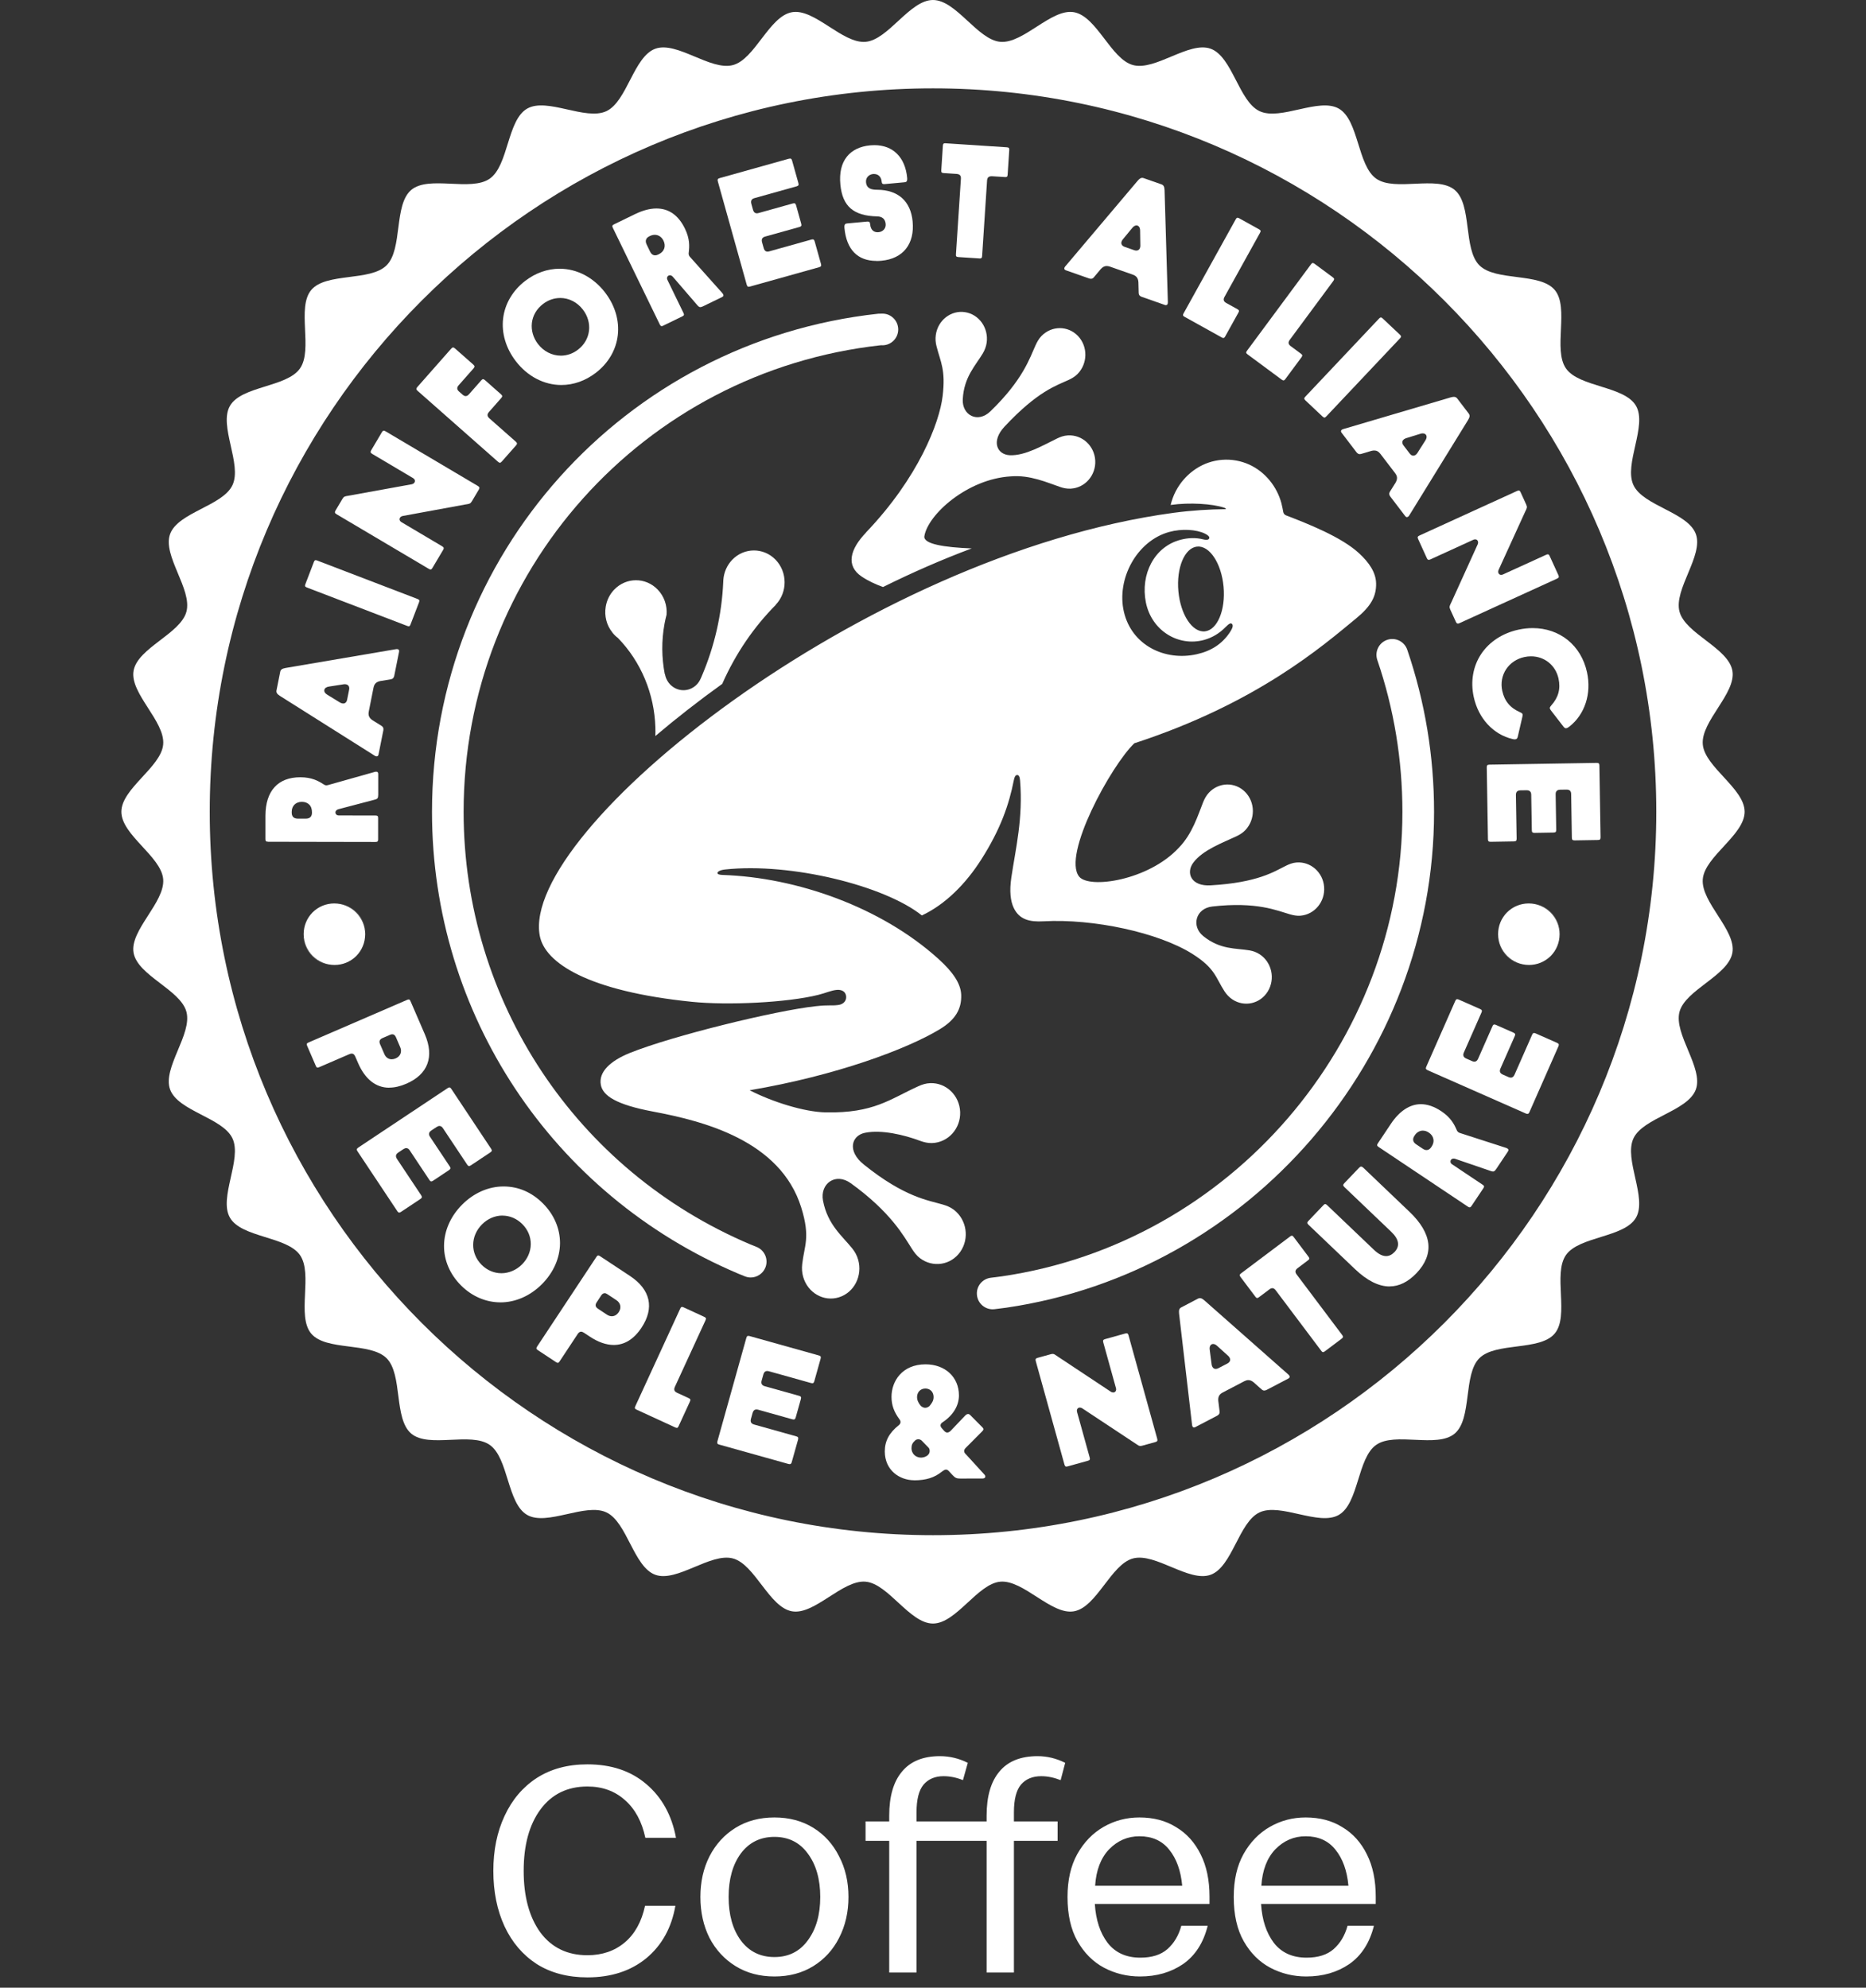 <svg xmlns="http://www.w3.org/2000/svg" width="123" height="131" viewBox="0 0 123 131" fill="none"><rect x="0" y="0" width="123" height="131" fill="#333333" stroke="none"/><g clip-path="url(#clip0_2061_61)"><path d="M57.08 35.095C60.544 31.473 61.923 27.861 62.134 26.114C62.344 24.367 62.003 23.884 61.732 22.82C61.67 22.584 61.648 22.332 61.685 22.075C61.822 21.104 62.684 20.431 63.61 20.573C64.536 20.715 65.174 21.615 65.037 22.586C65 22.844 64.908 23.078 64.785 23.287C64.31 24.088 63.539 24.836 63.462 26.316C63.408 27.364 64.45 27.915 65.279 27.113C67.443 25.025 67.883 23.577 68.257 22.762C68.358 22.541 68.477 22.322 68.655 22.139C69.329 21.452 70.404 21.454 71.061 22.148C71.717 22.842 71.702 23.959 71.029 24.647C70.849 24.829 70.636 24.95 70.421 25.048C69.63 25.414 68.403 25.777 66.221 28.11C65.312 29.073 65.718 29.96 66.556 30.001C67.576 30.052 68.782 29.331 69.691 28.892C69.903 28.789 70.133 28.71 70.387 28.695C71.33 28.637 72.138 29.376 72.194 30.347C72.247 31.318 71.528 32.15 70.584 32.205C70.333 32.22 70.094 32.169 69.871 32.091C69.044 31.81 67.89 31.288 66.635 31.395C63.758 31.561 61.158 33.92 60.931 35.338C60.849 35.856 62.235 36.073 64.05 36.144C62.072 36.883 60.116 37.742 58.206 38.688C57.718 38.509 57.25 38.299 56.807 38.004C55.727 37.285 56.038 36.187 57.085 35.099M40.371 41.689C39.978 41.208 39.829 40.585 39.926 39.994C39.982 39.648 40.119 39.313 40.343 39.027C40.386 38.969 40.433 38.913 40.485 38.862C41.271 38.039 42.554 38.032 43.347 38.851C43.787 39.304 43.985 39.914 43.937 40.51C43.884 40.709 43.841 40.914 43.802 41.115C43.598 42.226 43.611 43.35 43.819 44.424H43.83C43.899 44.828 44.154 45.194 44.545 45.376C45.171 45.666 45.906 45.376 46.185 44.725C46.204 44.687 46.221 44.646 46.239 44.605C47.111 42.579 47.577 40.473 47.672 38.383C47.674 38.329 47.676 38.273 47.68 38.219C47.715 37.738 47.908 37.267 48.26 36.898C49.047 36.075 50.33 36.071 51.122 36.887C51.913 37.706 51.919 39.036 51.131 39.859L51.137 39.865C49.698 41.315 48.492 43.064 47.607 45.071C46.028 46.206 44.552 47.361 43.198 48.509C43.205 48.32 43.207 48.133 43.2 47.944C43.136 45.735 42.255 43.612 40.732 42.046C40.648 41.984 40.569 41.915 40.493 41.835C40.45 41.788 40.407 41.743 40.369 41.694M56.081 77.981C58.715 79.885 59.562 81.447 60.101 82.289C60.247 82.517 60.411 82.745 60.636 82.916C61.487 83.567 62.678 83.385 63.296 82.504C63.915 81.623 63.726 80.383 62.875 79.73C62.65 79.556 62.394 79.459 62.14 79.384C61.212 79.109 59.633 78.916 56.943 76.752C55.824 75.858 56.124 74.838 57.018 74.657C58.105 74.436 59.599 74.793 60.649 75.186C60.896 75.278 61.161 75.343 61.442 75.334C62.497 75.297 63.324 74.386 63.29 73.295C63.255 72.204 62.374 71.348 61.32 71.385C61.038 71.394 60.778 71.477 60.538 71.587C58.651 72.442 57.607 73.37 54.438 73.312C52.992 73.286 50.869 72.603 49.414 71.853C55.119 70.889 59.798 69.135 61.949 67.831C62.978 67.206 63.389 66.501 63.359 65.571C63.333 64.821 62.813 64.056 61.842 63.182C58.077 59.789 52.532 57.825 47.627 57.664C47.395 57.655 47.296 57.608 47.291 57.541C47.287 57.453 47.448 57.34 47.803 57.303C52.143 56.839 58.32 58.373 60.767 60.333C62.321 59.604 63.664 58.242 64.68 56.648C65.958 54.643 66.513 53.019 66.826 51.427C66.876 51.177 66.938 51.087 67.041 51.079C67.157 51.066 67.22 51.201 67.239 51.44C67.443 53.919 66.953 55.896 66.665 57.821C66.53 58.73 66.605 59.387 66.826 59.845C67.196 60.608 67.871 60.771 68.784 60.719C72.065 60.535 76.36 61.458 78.594 62.864C80.113 63.822 80.124 64.426 80.719 65.339C80.85 65.541 81.02 65.723 81.231 65.865C82.023 66.394 83.07 66.157 83.57 65.337C84.071 64.516 83.835 63.424 83.042 62.898C82.831 62.758 82.601 62.677 82.369 62.636C81.478 62.483 80.436 62.602 79.312 61.691C78.519 61.048 78.798 59.868 79.918 59.742C82.84 59.411 84.176 60.015 85.01 60.253C85.236 60.318 85.472 60.371 85.721 60.35C86.658 60.27 87.356 59.424 87.281 58.453C87.206 57.483 86.385 56.764 85.45 56.843C85.201 56.865 84.976 56.953 84.765 57.058C83.985 57.441 82.924 58.165 79.812 58.349C78.523 58.433 78.145 57.535 78.661 56.85C79.288 56.014 80.597 55.541 81.504 55.114C81.716 55.013 81.925 54.886 82.099 54.699C82.754 53.996 82.745 52.877 82.079 52.198C81.411 51.519 80.341 51.541 79.686 52.243C79.512 52.43 79.394 52.651 79.303 52.877C78.97 53.711 78.596 54.959 77.701 55.874C75.707 58.025 71.794 58.601 71.132 57.772C70.004 56.355 73.24 50.453 74.77 48.986C82.872 46.345 87.199 42.559 89.382 40.765C90.375 39.951 90.719 39.309 90.708 38.46C90.697 37.725 90.244 37.07 89.58 36.459C89.269 36.172 88.918 35.929 88.562 35.708C88.151 35.454 87.724 35.233 87.292 35.024C86.832 34.805 86.364 34.601 85.895 34.408C85.657 34.309 85.416 34.212 85.173 34.12C85.053 34.072 84.933 34.027 84.81 33.982C84.722 33.95 84.649 33.903 84.608 33.81C84.597 33.787 84.591 33.763 84.587 33.739C84.563 33.593 84.522 33.398 84.471 33.189C84.471 33.185 84.469 33.179 84.469 33.174C84.168 32.051 83.383 31.097 82.361 30.626C81.222 30.104 79.886 30.201 78.835 30.895C78.352 31.213 77.937 31.64 77.63 32.145C77.456 32.429 77.32 32.738 77.224 33.06C77.202 33.133 77.183 33.207 77.165 33.28C78.427 33.101 79.916 33.204 80.678 33.454C80.756 33.479 80.801 33.518 80.814 33.557C79.729 33.565 78.553 33.638 77.357 33.797C56.859 36.576 34.307 54.753 35.577 61.66C35.906 63.455 38.746 65.326 45.603 66.024C47.958 66.265 51.861 66.084 53.939 65.567C54.423 65.446 54.769 65.283 55.127 65.242C55.441 65.206 55.71 65.32 55.768 65.609C55.83 65.912 55.63 66.188 55.254 66.235C54.751 66.299 54.7 66.213 53.759 66.316C51.135 66.6 44.311 68.265 41.501 69.402C40.255 69.907 39.44 70.639 39.606 71.503C39.741 72.21 40.599 72.799 43.044 73.258C46.357 73.882 51.436 75.158 52.815 79.582C53.43 81.563 53.015 82.085 52.878 83.314C52.848 83.587 52.861 83.87 52.942 84.152C53.243 85.207 54.298 85.811 55.299 85.499C56.303 85.188 56.868 84.079 56.567 83.022C56.487 82.74 56.35 82.495 56.182 82.285C55.533 81.47 54.554 80.723 54.251 79.135C54.036 78.013 55.072 77.251 56.079 77.981H56.081ZM81.046 41.706C80.547 42.439 79.847 42.901 78.891 43.116C76.802 43.589 74.602 42.54 74.084 40.325C73.579 38.17 74.924 35.652 77.064 35.061C77.898 34.831 78.861 34.891 79.432 35.172C79.638 35.273 79.733 35.377 79.712 35.463C79.686 35.564 79.578 35.613 79.297 35.544C78.833 35.428 78.332 35.441 77.832 35.57C76.072 36.023 75.163 37.865 75.532 39.702C75.906 41.562 77.668 42.635 79.359 42.177C79.909 42.029 80.393 41.73 80.775 41.337C81.041 41.062 81.151 41.042 81.22 41.135C81.287 41.223 81.274 41.369 81.046 41.706ZM80.653 38.664C80.794 40.207 80.242 41.524 79.419 41.61C78.596 41.694 77.817 40.512 77.675 38.969C77.533 37.426 78.085 36.107 78.906 36.023C79.729 35.94 80.511 37.123 80.653 38.664Z" fill="white"></path><path d="M102.824 61.572C102.822 60.524 102.029 59.658 101.015 59.538C102.031 59.651 102.826 60.515 102.826 61.562C102.826 61.566 102.826 61.57 102.826 61.572H102.824Z" fill="white"></path><path d="M24.091 61.572C24.089 60.524 23.296 59.658 22.282 59.538C23.298 59.651 24.093 60.515 24.093 61.562C24.093 61.566 24.093 61.57 24.093 61.572H24.091Z" fill="white"></path><path d="M100.54 63.603C99.524 63.489 98.729 62.625 98.729 61.579C98.729 61.574 98.729 61.57 98.729 61.568C98.731 62.617 99.524 63.482 100.538 63.603H100.54Z" fill="white"></path><path d="M100.787 63.596C99.663 63.596 98.75 62.683 98.75 61.559C98.75 61.018 98.961 60.509 99.343 60.124C99.728 59.748 100.231 59.542 100.766 59.542C101.889 59.542 102.802 60.455 102.802 61.579C102.802 62.12 102.592 62.629 102.209 63.014C101.825 63.39 101.32 63.596 100.787 63.596Z" fill="white"></path><path d="M21.809 63.603C20.791 63.491 19.998 62.625 19.998 61.579C19.998 61.555 19.998 61.534 19.998 61.51C19.998 61.527 19.998 61.542 19.998 61.559C19.998 62.61 20.791 63.48 21.809 63.603Z" fill="white"></path><path d="M22.054 63.596C20.93 63.596 20.017 62.683 20.017 61.559C20.017 61.018 20.228 60.509 20.61 60.124C20.995 59.748 21.497 59.542 22.032 59.542C23.156 59.542 24.069 60.455 24.069 61.579C24.069 62.12 23.859 62.629 23.476 63.014C23.092 63.39 22.587 63.596 22.054 63.596Z" fill="white"></path><path d="M25.657 71.686C24.774 71.686 24.063 71.123 23.603 70.059L23.418 69.634C23.382 69.55 23.317 69.438 23.18 69.438C23.135 69.438 23.083 69.451 23.023 69.477L21.042 70.332C20.997 70.352 20.962 70.36 20.934 70.36C20.898 70.36 20.857 70.345 20.814 70.24L20.249 68.933C20.221 68.869 20.213 68.824 20.226 68.792C20.238 68.759 20.275 68.731 20.339 68.704L26.834 65.897C26.88 65.878 26.914 65.87 26.942 65.87C26.979 65.87 27.017 65.885 27.062 65.988L28.001 68.158C28.644 69.647 28.21 70.807 26.781 71.424C26.383 71.596 26.005 71.681 25.657 71.681V71.686ZM25.861 68.164C25.816 68.164 25.765 68.177 25.704 68.203L25.219 68.413C25.025 68.497 24.972 68.624 25.051 68.813L25.335 69.468C25.429 69.688 25.605 69.812 25.82 69.812C25.904 69.812 25.992 69.793 26.08 69.754C26.235 69.688 26.345 69.58 26.398 69.447C26.45 69.316 26.446 69.161 26.381 69.015L26.1 68.362C26.063 68.278 25.999 68.166 25.861 68.166V68.164Z" fill="white"></path><path d="M26.312 79.915C26.287 79.915 26.246 79.904 26.188 79.82L23.564 75.875C23.528 75.822 23.513 75.779 23.519 75.744C23.526 75.708 23.56 75.671 23.62 75.628L29.497 71.72C29.548 71.686 29.589 71.668 29.623 71.668C29.649 71.668 29.69 71.679 29.748 71.763L32.371 75.708C32.41 75.764 32.423 75.809 32.414 75.843C32.406 75.88 32.374 75.916 32.313 75.955L31.046 76.797C30.994 76.832 30.953 76.849 30.919 76.849C30.893 76.849 30.852 76.838 30.794 76.754L29.198 74.356C29.131 74.255 29.056 74.206 28.97 74.206C28.91 74.206 28.848 74.23 28.773 74.279L28.44 74.5C28.352 74.558 28.302 74.618 28.285 74.687C28.268 74.758 28.287 74.835 28.347 74.924L29.645 76.872C29.681 76.926 29.697 76.969 29.69 77.006C29.684 77.042 29.649 77.079 29.589 77.122L28.556 77.809C28.504 77.844 28.463 77.861 28.429 77.861C28.403 77.861 28.36 77.85 28.304 77.766L27.009 75.817C26.942 75.716 26.867 75.667 26.779 75.667C26.718 75.667 26.656 75.691 26.581 75.74L26.259 75.955C26.166 76.015 26.117 76.077 26.104 76.15C26.091 76.219 26.11 76.294 26.166 76.378L27.763 78.776C27.836 78.886 27.823 78.944 27.705 79.023L26.439 79.865C26.388 79.9 26.345 79.917 26.312 79.917V79.915Z" fill="white"></path><path d="M32.984 85.832C32.034 85.832 31.114 85.439 30.395 84.723C29.658 83.991 29.258 83.054 29.269 82.085C29.28 81.112 29.701 80.158 30.457 79.397C31.228 78.621 32.2 78.194 33.192 78.194C34.185 78.194 35.064 78.589 35.783 79.307C36.52 80.04 36.92 80.976 36.914 81.943C36.905 82.914 36.484 83.866 35.728 84.627C34.954 85.407 33.979 85.834 32.982 85.834L32.984 85.832ZM33.121 80.112C32.625 80.112 32.146 80.319 31.772 80.693C31.005 81.464 30.996 82.611 31.75 83.361C32.109 83.718 32.571 83.913 33.053 83.913C33.534 83.913 34.037 83.707 34.41 83.331C34.774 82.966 34.978 82.498 34.986 82.012C34.995 81.516 34.797 81.039 34.425 80.671C34.065 80.312 33.603 80.115 33.121 80.115V80.112Z" fill="white"></path><path d="M36.765 89.816C36.735 89.816 36.697 89.8 36.645 89.768L35.457 88.984C35.399 88.945 35.367 88.911 35.36 88.877C35.354 88.844 35.369 88.801 35.407 88.741L39.312 82.837C39.37 82.751 39.408 82.74 39.434 82.74C39.464 82.74 39.503 82.755 39.554 82.79L41.525 84.092C42.876 84.986 43.149 86.195 42.289 87.497C41.787 88.256 41.17 88.64 40.457 88.64C39.962 88.64 39.432 88.456 38.882 88.092L38.495 87.837C38.422 87.789 38.362 87.766 38.306 87.766C38.192 87.766 38.123 87.854 38.078 87.921L36.888 89.721C36.83 89.807 36.793 89.818 36.765 89.818V89.816ZM39.851 85.231C39.737 85.231 39.666 85.319 39.623 85.385L39.333 85.826C39.273 85.916 39.251 85.993 39.266 86.064C39.279 86.133 39.329 86.193 39.413 86.249L40.005 86.642C40.109 86.711 40.222 86.747 40.33 86.747C40.508 86.747 40.669 86.651 40.785 86.475C40.878 86.335 40.912 86.187 40.884 86.045C40.856 85.903 40.77 85.781 40.633 85.69L40.04 85.297C39.969 85.25 39.909 85.226 39.851 85.226V85.231Z" fill="white"></path><path d="M44.612 94.102C44.584 94.102 44.548 94.091 44.502 94.072L41.965 92.905C41.898 92.875 41.866 92.847 41.853 92.815C41.84 92.783 41.849 92.74 41.879 92.675L44.836 86.249C44.883 86.146 44.921 86.133 44.956 86.133C44.984 86.133 45.02 86.144 45.065 86.163L46.417 86.786C46.541 86.842 46.559 86.891 46.503 87.016L44.487 91.397C44.401 91.586 44.447 91.708 44.636 91.794L45.39 92.142C45.454 92.17 45.489 92.2 45.502 92.233C45.514 92.265 45.504 92.31 45.476 92.372L44.732 93.99C44.685 94.093 44.646 94.106 44.612 94.106V94.102Z" fill="white"></path><path d="M52.055 96.496C52.031 96.496 52.003 96.491 51.971 96.483L47.41 95.206C47.345 95.189 47.306 95.165 47.289 95.135C47.272 95.103 47.272 95.054 47.291 94.983L49.193 88.185C49.225 88.064 49.268 88.041 49.326 88.041C49.352 88.041 49.378 88.045 49.41 88.054L53.971 89.33C54.036 89.347 54.075 89.371 54.092 89.401C54.109 89.433 54.109 89.483 54.09 89.553L53.679 91.019C53.647 91.139 53.604 91.163 53.546 91.163C53.522 91.163 53.494 91.158 53.462 91.15L50.688 90.374C50.643 90.361 50.605 90.357 50.57 90.357C50.4 90.357 50.342 90.492 50.315 90.593L50.207 90.978C50.177 91.083 50.181 91.163 50.216 91.227C50.25 91.289 50.315 91.332 50.413 91.36L52.667 91.99C52.734 92.009 52.77 92.031 52.79 92.063C52.809 92.095 52.807 92.142 52.788 92.216L52.452 93.41C52.418 93.53 52.375 93.554 52.317 93.554C52.293 93.554 52.265 93.55 52.233 93.541L49.979 92.909C49.934 92.897 49.895 92.892 49.861 92.892C49.691 92.892 49.633 93.028 49.605 93.129L49.502 93.502C49.472 93.608 49.477 93.687 49.511 93.752C49.545 93.812 49.61 93.855 49.706 93.883L52.482 94.661C52.547 94.678 52.586 94.701 52.603 94.731C52.622 94.764 52.62 94.815 52.603 94.886L52.192 96.349C52.16 96.47 52.117 96.493 52.059 96.493L52.055 96.496Z" fill="white"></path><path d="M60.531 94.856C60.456 94.856 60.385 94.88 60.333 94.925C60.144 95.09 60.082 95.224 60.082 95.451C60.082 95.748 60.305 96.064 60.72 96.064C60.858 96.064 61.051 96.008 61.171 95.888C61.244 95.814 61.281 95.728 61.281 95.632C61.281 95.524 61.253 95.451 61.193 95.393L60.752 94.942C60.697 94.888 60.615 94.856 60.531 94.856ZM60.989 91.513C60.675 91.513 60.449 91.751 60.449 92.076C60.449 92.271 60.533 92.463 60.703 92.662C60.804 92.744 60.894 92.781 60.984 92.781C61.075 92.781 61.163 92.748 61.257 92.677L61.324 92.596C61.433 92.452 61.539 92.314 61.539 92.072C61.539 91.736 61.317 91.511 60.989 91.511V91.513ZM60.265 97.557C59.302 97.557 58.327 96.906 58.322 95.662C58.322 94.968 58.61 94.431 59.255 93.919C59.375 93.814 59.392 93.681 59.298 93.552C58.926 93.053 58.767 92.606 58.765 92.059C58.765 91.029 59.463 89.921 61.004 89.916C62.301 89.916 63.208 90.757 63.21 91.962C63.21 92.643 62.828 93.273 62.132 93.737C62.065 93.782 61.996 93.84 61.996 93.941C61.996 93.999 62.022 94.055 62.076 94.121L62.239 94.306C62.291 94.358 62.353 94.413 62.437 94.413C62.536 94.413 62.62 94.343 62.686 94.276L63.623 93.292C63.668 93.247 63.739 93.191 63.814 93.191C63.861 93.191 63.909 93.215 63.954 93.26L64.764 94.076C64.85 94.164 64.845 94.231 64.742 94.332L63.655 95.425C63.586 95.496 63.552 95.565 63.552 95.632C63.552 95.724 63.614 95.795 63.692 95.87L64.899 97.192C64.946 97.245 64.961 97.312 64.938 97.361C64.914 97.411 64.854 97.441 64.772 97.441L63.307 97.445C63.071 97.445 62.968 97.413 62.781 97.209L62.553 96.96C62.499 96.906 62.439 96.854 62.355 96.854C62.271 96.854 62.183 96.919 62.091 96.985C61.592 97.387 61.047 97.557 60.265 97.561H60.258L60.265 97.557Z" fill="white"></path><path d="M70.299 96.659C70.24 96.659 70.198 96.635 70.163 96.515L68.277 89.715C68.238 89.577 68.266 89.525 68.395 89.489L69.248 89.253C69.302 89.238 69.347 89.229 69.385 89.229C69.476 89.229 69.54 89.274 69.656 89.356L69.721 89.401L73.221 91.721C73.272 91.754 73.326 91.771 73.375 91.771C73.44 91.771 73.496 91.745 73.532 91.696C73.573 91.64 73.584 91.564 73.56 91.483L72.726 88.479C72.688 88.342 72.716 88.29 72.845 88.254L74.175 87.884C74.207 87.875 74.235 87.871 74.258 87.871C74.316 87.871 74.359 87.895 74.392 88.017L76.278 94.815C76.297 94.886 76.3 94.936 76.278 94.968C76.261 95 76.222 95.022 76.158 95.039L75.305 95.275C75.251 95.29 75.206 95.297 75.167 95.297C75.077 95.297 75.013 95.251 74.897 95.17L71.336 92.815C71.285 92.783 71.233 92.766 71.182 92.766C71.117 92.766 71.061 92.791 71.025 92.841C70.984 92.894 70.973 92.97 70.995 93.053L71.826 96.049C71.846 96.12 71.848 96.171 71.828 96.201C71.811 96.231 71.772 96.255 71.708 96.272L70.378 96.642C70.346 96.65 70.318 96.654 70.294 96.654L70.299 96.659Z" fill="white"></path><path d="M79.965 88.576C79.901 88.576 79.845 88.602 79.804 88.649C79.744 88.716 79.722 88.821 79.74 88.952L79.868 89.942C79.918 90.185 80.058 90.219 80.137 90.219C80.191 90.219 80.253 90.202 80.315 90.17L80.9 89.865C81.007 89.809 81.069 89.736 81.085 89.648C81.095 89.586 81.085 89.489 80.973 89.373L80.227 88.698C80.139 88.619 80.051 88.576 79.967 88.576H79.965ZM78.706 94.078C78.601 94.078 78.579 93.941 78.577 93.913L77.72 86.571C77.696 86.339 77.735 86.232 77.866 86.163L78.966 85.587C79.011 85.564 79.052 85.553 79.095 85.553C79.179 85.553 79.265 85.598 79.387 85.701L84.928 90.593C84.986 90.645 85.014 90.701 85.01 90.748C85.004 90.8 84.954 90.836 84.915 90.858L83.472 91.612C83.42 91.633 83.373 91.644 83.332 91.644C83.274 91.644 83.22 91.62 83.164 91.573L82.64 91.105C82.516 91.004 82.404 90.956 82.286 90.956C82.2 90.956 82.114 90.982 82.01 91.034L80.605 91.769C80.371 91.889 80.283 92.05 80.305 92.321L80.391 93.021C80.406 93.144 80.363 93.223 80.242 93.296L78.803 94.048C78.766 94.068 78.736 94.076 78.708 94.076L78.706 94.078Z" fill="white"></path><path d="M87.212 89.113C87.189 89.113 87.15 89.104 87.09 89.023L84.092 85.039C84.047 84.979 83.974 84.897 83.869 84.897C83.809 84.897 83.744 84.923 83.671 84.979L82.99 85.49C82.941 85.529 82.9 85.546 82.87 85.546C82.846 85.546 82.808 85.538 82.747 85.456L81.774 84.163C81.692 84.053 81.699 84.001 81.808 83.92L85.034 81.494C85.083 81.458 85.124 81.438 85.154 81.438C85.177 81.438 85.216 81.447 85.276 81.528L86.25 82.822C86.293 82.878 86.31 82.921 86.305 82.955C86.301 82.987 86.273 83.024 86.215 83.065L85.534 83.578C85.369 83.703 85.349 83.834 85.474 83.999L88.471 87.983C88.553 88.092 88.544 88.144 88.437 88.226L87.332 89.057C87.283 89.094 87.242 89.113 87.212 89.113Z" fill="white"></path><path d="M91.595 84.784C90.878 84.784 90.111 84.399 89.316 83.641L86.256 80.723C86.204 80.673 86.177 80.628 86.174 80.592C86.174 80.557 86.196 80.516 86.241 80.469L87.238 79.423C87.281 79.378 87.317 79.354 87.352 79.354C87.388 79.354 87.429 79.38 87.485 79.431L90.56 82.364C90.856 82.646 91.118 82.783 91.368 82.783C91.565 82.783 91.75 82.693 91.92 82.517C92.105 82.323 92.182 82.113 92.147 81.892C92.113 81.664 91.965 81.43 91.696 81.172L88.622 78.239C88.519 78.142 88.516 78.082 88.607 77.985L89.591 76.956C89.638 76.907 89.679 76.883 89.718 76.883C89.756 76.883 89.799 76.905 89.857 76.952L92.912 79.868C93.656 80.577 94.07 81.279 94.148 81.956C94.223 82.631 93.961 83.288 93.368 83.909C92.816 84.487 92.221 84.781 91.595 84.781V84.784Z" fill="white"></path><path d="M93.793 74.513C93.585 74.513 93.389 74.623 93.263 74.814L93.233 74.859C93.16 74.967 93.136 75.068 93.155 75.166C93.177 75.263 93.241 75.345 93.351 75.418L93.781 75.706C93.871 75.766 93.952 75.796 94.032 75.796C94.152 75.796 94.255 75.734 94.341 75.605L94.371 75.56C94.479 75.398 94.517 75.227 94.483 75.063C94.449 74.896 94.346 74.75 94.18 74.642C94.056 74.558 93.924 74.515 93.791 74.515L93.793 74.513ZM96.874 79.573C96.844 79.573 96.804 79.556 96.756 79.524L90.874 75.592C90.76 75.514 90.749 75.463 90.826 75.349L91.683 74.066C92.249 73.22 92.932 72.771 93.658 72.771C94.092 72.771 94.545 72.928 95.005 73.235C95.628 73.652 95.856 74.092 96.019 74.47C96.058 74.569 96.12 74.629 96.221 74.666L99.266 75.648C99.354 75.676 99.412 75.719 99.427 75.764C99.44 75.798 99.427 75.843 99.393 75.895L98.632 77.034C98.535 77.18 98.48 77.208 98.413 77.208C98.366 77.208 98.303 77.193 98.207 77.156L95.936 76.378C95.897 76.363 95.858 76.357 95.82 76.357C95.742 76.357 95.68 76.387 95.643 76.441C95.613 76.484 95.603 76.537 95.611 76.587C95.62 76.627 95.643 76.686 95.716 76.733L97.725 78.076C97.783 78.114 97.816 78.149 97.822 78.181C97.829 78.213 97.813 78.258 97.775 78.316L97.001 79.472C96.943 79.558 96.907 79.569 96.879 79.569L96.874 79.573Z" fill="white"></path><path d="M100.684 73.413C100.654 73.413 100.617 73.403 100.57 73.383L94.114 70.536C93.985 70.478 93.961 70.424 94.015 70.302L95.925 65.968C95.97 65.867 96.013 65.852 96.052 65.852C96.084 65.852 96.12 65.863 96.165 65.882L97.558 66.497C97.624 66.527 97.663 66.557 97.676 66.594C97.689 66.626 97.682 66.671 97.654 66.731L96.492 69.367C96.451 69.46 96.445 69.537 96.471 69.602C96.496 69.67 96.556 69.722 96.657 69.767L97.023 69.928C97.085 69.956 97.139 69.969 97.188 69.969C97.293 69.969 97.373 69.907 97.431 69.778L98.376 67.636C98.419 67.535 98.464 67.52 98.501 67.52C98.533 67.52 98.57 67.53 98.615 67.55L99.749 68.05C99.816 68.08 99.855 68.111 99.87 68.145C99.882 68.177 99.876 68.222 99.848 68.282L98.903 70.424C98.821 70.611 98.873 70.738 99.068 70.824L99.425 70.981C99.487 71.009 99.541 71.022 99.588 71.022C99.693 71.022 99.773 70.96 99.831 70.831L100.993 68.194C101.036 68.093 101.081 68.08 101.118 68.08C101.148 68.08 101.187 68.091 101.234 68.111L102.626 68.725C102.755 68.783 102.777 68.837 102.725 68.959L100.815 73.293C100.77 73.394 100.727 73.409 100.69 73.409L100.684 73.413Z" fill="white"></path><path d="M19.897 52.845C19.499 52.845 19.229 53.109 19.229 53.5V53.554C19.229 53.818 19.366 53.951 19.637 53.953H20.155C20.423 53.953 20.565 53.816 20.565 53.556C20.565 53.317 20.507 53.15 20.382 53.025C20.262 52.907 20.095 52.845 19.899 52.845H19.897ZM17.671 55.472C17.533 55.472 17.497 55.434 17.497 55.298V53.756C17.503 52.123 18.32 51.225 19.796 51.225C20.552 51.225 20.986 51.467 21.332 51.693C21.394 51.736 21.452 51.758 21.517 51.758C21.543 51.758 21.573 51.753 21.607 51.745L24.686 50.877C24.725 50.866 24.761 50.859 24.796 50.859C24.839 50.859 24.873 50.87 24.894 50.892C24.918 50.915 24.931 50.956 24.931 51.012V52.381C24.927 52.615 24.89 52.66 24.641 52.718L22.32 53.328C22.198 53.354 22.112 53.442 22.11 53.539C22.11 53.638 22.181 53.743 22.335 53.743L24.75 53.747C24.821 53.747 24.864 53.758 24.89 53.784C24.914 53.807 24.924 53.852 24.924 53.923V55.316C24.922 55.451 24.884 55.49 24.746 55.49L17.673 55.477L17.671 55.472Z" fill="white"></path><path d="M22.677 45.095L21.682 45.249C21.512 45.275 21.403 45.355 21.379 45.469C21.356 45.583 21.427 45.699 21.575 45.787L22.428 46.309C22.499 46.347 22.563 46.365 22.621 46.365C22.701 46.365 22.84 46.33 22.883 46.105L23.012 45.46C23.036 45.346 23.021 45.254 22.965 45.187C22.928 45.144 22.858 45.093 22.727 45.093H22.675L22.677 45.095ZM24.83 49.85C24.791 49.85 24.748 49.834 24.703 49.807L18.453 45.864C18.257 45.737 18.197 45.641 18.227 45.494L18.47 44.278C18.498 44.132 18.59 44.066 18.823 44.023L26.108 42.783C26.128 42.781 26.145 42.779 26.162 42.779C26.201 42.779 26.252 42.787 26.285 42.824C26.31 42.854 26.317 42.901 26.304 42.959L25.984 44.555C25.947 44.687 25.885 44.749 25.762 44.77L25.068 44.884C24.8 44.94 24.671 45.069 24.619 45.329L24.31 46.885C24.258 47.142 24.327 47.312 24.551 47.465L25.15 47.839C25.253 47.905 25.29 47.989 25.27 48.126L24.952 49.718C24.935 49.804 24.892 49.847 24.828 49.847L24.83 49.85Z" fill="white"></path><path d="M26.942 41.275C26.916 41.275 26.882 41.266 26.839 41.251L20.23 38.72C20.165 38.694 20.127 38.668 20.114 38.636C20.101 38.606 20.105 38.556 20.131 38.494L20.687 37.044C20.728 36.934 20.771 36.919 20.808 36.919C20.834 36.919 20.868 36.928 20.911 36.943L27.52 39.474C27.584 39.5 27.623 39.526 27.636 39.558C27.649 39.588 27.645 39.635 27.619 39.7L27.062 41.152C27.021 41.262 26.979 41.277 26.942 41.277V41.275Z" fill="white"></path><path d="M28.384 37.532C28.351 37.532 28.308 37.517 28.259 37.487L22.187 33.892C22.067 33.819 22.05 33.763 22.116 33.647L22.567 32.886C22.666 32.721 22.726 32.71 22.933 32.678L27.142 31.915C27.253 31.892 27.333 31.821 27.348 31.73C27.363 31.645 27.316 31.561 27.223 31.507L24.54 29.917C24.475 29.878 24.441 29.844 24.432 29.808C24.424 29.773 24.437 29.73 24.469 29.674L25.172 28.486C25.223 28.398 25.266 28.385 25.296 28.385C25.328 28.385 25.371 28.4 25.419 28.428L31.491 32.023C31.613 32.096 31.628 32.152 31.561 32.268L31.11 33.028C31.011 33.196 30.951 33.204 30.745 33.237L30.668 33.249L26.544 34.006C26.433 34.029 26.353 34.1 26.338 34.191C26.325 34.277 26.373 34.36 26.465 34.414L29.138 35.998C29.2 36.034 29.237 36.071 29.245 36.107C29.254 36.142 29.243 36.187 29.209 36.242L28.504 37.431C28.452 37.519 28.412 37.532 28.381 37.532H28.384Z" fill="white"></path><path d="M32.952 30.497C32.915 30.497 32.872 30.476 32.821 30.428L27.531 25.762C27.475 25.714 27.447 25.671 27.445 25.635C27.445 25.6 27.464 25.56 27.507 25.51L29.742 22.977C29.787 22.925 29.828 22.9 29.864 22.9C29.901 22.9 29.944 22.921 29.995 22.968L31.192 24.023C31.248 24.073 31.276 24.114 31.278 24.15C31.278 24.184 31.259 24.227 31.216 24.277L30.238 25.386C30.167 25.465 30.137 25.536 30.141 25.605C30.146 25.674 30.184 25.74 30.264 25.809L30.489 26.009C30.565 26.075 30.631 26.105 30.696 26.105C30.771 26.105 30.84 26.067 30.915 25.983L31.721 25.068C31.766 25.016 31.806 24.99 31.843 24.99C31.88 24.99 31.922 25.012 31.974 25.059L33.016 25.979C33.07 26.026 33.098 26.067 33.102 26.103C33.106 26.14 33.085 26.181 33.04 26.232L32.234 27.147C32.163 27.227 32.133 27.296 32.137 27.367C32.142 27.435 32.18 27.502 32.26 27.573L33.992 29.101C34.097 29.195 34.103 29.253 34.015 29.354L33.072 30.422C33.027 30.474 32.986 30.499 32.95 30.499L32.952 30.497Z" fill="white"></path><path d="M37 25.373C35.859 25.373 34.765 24.801 34 23.804C33.347 22.953 33.05 21.954 33.164 20.99C33.278 20.027 33.794 19.148 34.617 18.514C35.302 17.988 36.089 17.711 36.892 17.711C38.027 17.711 39.116 18.28 39.881 19.273C41.232 21.032 40.977 23.261 39.273 24.571C38.59 25.096 37.805 25.373 37.002 25.373H37ZM36.922 19.64C36.518 19.64 36.125 19.778 35.788 20.038C35.373 20.356 35.115 20.8 35.059 21.29C35.006 21.772 35.148 22.262 35.459 22.668C35.835 23.157 36.385 23.439 36.969 23.439C37.373 23.439 37.764 23.304 38.1 23.044C38.508 22.73 38.766 22.29 38.824 21.802C38.884 21.314 38.74 20.818 38.422 20.403C38.048 19.917 37.502 19.638 36.922 19.638V19.64Z" fill="white"></path><path d="M43.16 15.476C43.056 15.476 42.953 15.502 42.852 15.549L42.803 15.573C42.685 15.631 42.614 15.704 42.584 15.799C42.552 15.891 42.567 15.994 42.625 16.114L42.85 16.581C42.88 16.643 42.973 16.828 43.183 16.828C43.246 16.828 43.312 16.811 43.385 16.776L43.437 16.75C43.789 16.578 43.91 16.222 43.736 15.863C43.615 15.616 43.405 15.476 43.16 15.476ZM43.611 21.492C43.579 21.492 43.538 21.48 43.488 21.378L40.397 15.017C40.336 14.892 40.354 14.845 40.478 14.784L41.864 14.11C42.369 13.865 42.842 13.74 43.269 13.74C44.088 13.74 44.722 14.187 45.149 15.07C45.476 15.741 45.448 16.237 45.398 16.649C45.381 16.753 45.403 16.836 45.471 16.92L47.603 19.305C47.665 19.374 47.693 19.438 47.685 19.486C47.678 19.522 47.646 19.554 47.588 19.582L46.357 20.18C46.269 20.223 46.209 20.242 46.161 20.242C46.093 20.242 46.032 20.199 45.927 20.07L44.361 18.252C44.305 18.181 44.227 18.141 44.154 18.141L44.081 18.158C44.03 18.181 43.993 18.222 43.978 18.272C43.965 18.31 43.957 18.373 43.995 18.45L45.05 20.622C45.111 20.747 45.093 20.794 44.969 20.854L43.718 21.462C43.673 21.486 43.637 21.497 43.606 21.497L43.611 21.492Z" fill="white"></path><path d="M49.354 18.901C49.296 18.901 49.253 18.878 49.219 18.757L47.319 11.963C47.281 11.828 47.309 11.774 47.438 11.738L51.997 10.461C52.029 10.453 52.057 10.449 52.081 10.449C52.139 10.449 52.182 10.472 52.214 10.593L52.624 12.056C52.644 12.124 52.646 12.174 52.629 12.206C52.611 12.238 52.573 12.262 52.506 12.281L49.732 13.057C49.633 13.085 49.569 13.128 49.535 13.192C49.5 13.255 49.498 13.336 49.526 13.437L49.633 13.822C49.651 13.88 49.7 14.058 49.889 14.058C49.923 14.058 49.962 14.052 50.007 14.039L52.261 13.409C52.293 13.401 52.321 13.396 52.343 13.396C52.401 13.396 52.444 13.42 52.478 13.54L52.811 14.735C52.85 14.873 52.822 14.924 52.693 14.961L50.439 15.59C50.243 15.646 50.177 15.766 50.233 15.97L50.338 16.344C50.366 16.448 50.424 16.583 50.594 16.583C50.63 16.583 50.669 16.576 50.712 16.564L53.486 15.788C53.518 15.779 53.546 15.775 53.567 15.775C53.625 15.775 53.668 15.799 53.703 15.919L54.113 17.384C54.152 17.52 54.124 17.573 53.995 17.61L49.434 18.886C49.401 18.895 49.376 18.899 49.352 18.899L49.354 18.901Z" fill="white"></path><path d="M57.772 17.195C56.528 17.195 55.8 16.448 55.664 15.036C55.639 14.765 55.722 14.737 55.853 14.724C55.853 14.724 57.16 14.602 57.175 14.602C57.289 14.602 57.343 14.626 57.355 14.769C57.396 15.212 57.645 15.304 57.847 15.304C57.869 15.304 57.89 15.304 57.912 15.302C58.208 15.274 58.406 15.047 58.38 14.761C58.35 14.439 58.161 14.271 57.824 14.262C56.257 14.228 55.531 13.598 55.394 12.159C55.321 11.394 55.465 10.777 55.821 10.328C56.159 9.901 56.691 9.641 57.362 9.578C57.456 9.57 57.549 9.566 57.639 9.566C58.864 9.566 59.669 10.369 59.796 11.712C59.807 11.835 59.796 11.914 59.76 11.957C59.734 11.989 59.691 12.004 59.618 12.013C59.618 12.013 58.309 12.135 58.294 12.135C58.183 12.135 58.129 12.112 58.116 11.968C58.088 11.658 57.895 11.467 57.613 11.467H57.551C57.403 11.484 57.274 11.549 57.19 11.652C57.108 11.751 57.072 11.875 57.085 12.013C57.126 12.443 57.461 12.505 57.817 12.507C59.199 12.511 60.03 13.255 60.157 14.595C60.297 16.082 59.53 17.051 58.103 17.184C57.989 17.195 57.88 17.2 57.774 17.2L57.772 17.195Z" fill="white"></path><path d="M63.176 16.942C63.105 16.937 63.062 16.922 63.038 16.899C63.015 16.875 63.008 16.828 63.013 16.757L63.339 11.783C63.346 11.678 63.328 11.602 63.281 11.551C63.236 11.499 63.165 11.471 63.058 11.463L62.207 11.407C62.136 11.403 62.093 11.387 62.072 11.362C62.05 11.336 62.041 11.291 62.046 11.22L62.151 9.604C62.162 9.465 62.205 9.441 62.301 9.441L66.364 9.707C66.435 9.712 66.478 9.727 66.5 9.75C66.521 9.776 66.53 9.821 66.526 9.892L66.42 11.508C66.412 11.648 66.367 11.671 66.27 11.671C66.27 11.671 65.38 11.615 65.378 11.615C65.17 11.615 65.077 11.697 65.064 11.897L64.738 16.871C64.729 17.01 64.684 17.034 64.588 17.034L63.174 16.942H63.176Z" fill="white"></path><path d="M74.909 14.857C74.817 14.857 74.72 14.915 74.636 15.019L74.001 15.79C73.923 15.897 73.897 15.996 73.925 16.084C73.951 16.168 74.024 16.233 74.138 16.271L74.759 16.488C74.811 16.506 74.858 16.514 74.901 16.514C75.062 16.514 75.159 16.4 75.167 16.203L75.152 15.197C75.152 14.946 75.019 14.855 74.907 14.855L74.909 14.857ZM76.856 20.111C76.832 20.111 76.807 20.107 76.779 20.096L75.24 19.556C75.116 19.503 75.062 19.432 75.058 19.307L75.04 18.605C75.023 18.332 74.914 18.186 74.664 18.098L73.167 17.573C73.087 17.545 73.014 17.532 72.948 17.532C72.806 17.532 72.683 17.595 72.557 17.735L72.103 18.276C72.047 18.343 71.987 18.373 71.912 18.373C71.878 18.373 71.843 18.366 71.802 18.355L70.268 17.818C70.225 17.803 70.174 17.775 70.159 17.724C70.146 17.679 70.167 17.619 70.217 17.558L74.991 11.912C75.109 11.776 75.195 11.721 75.29 11.721C75.32 11.721 75.354 11.727 75.388 11.74L76.559 12.15C76.699 12.2 76.753 12.301 76.764 12.535L76.981 19.924C76.981 19.991 76.966 20.046 76.936 20.076C76.916 20.098 76.888 20.109 76.856 20.109V20.111Z" fill="white"></path><path d="M80.644 22.277C80.614 22.277 80.577 22.264 80.53 22.238L78.087 20.882C78.027 20.85 77.993 20.818 77.984 20.785C77.973 20.751 77.984 20.708 78.021 20.646L81.452 14.458C81.504 14.363 81.542 14.351 81.572 14.351C81.602 14.351 81.641 14.363 81.688 14.389L82.988 15.111C83.05 15.145 83.083 15.175 83.091 15.208C83.102 15.242 83.091 15.283 83.055 15.345L80.717 19.563C80.665 19.655 80.65 19.73 80.67 19.797C80.689 19.864 80.743 19.92 80.835 19.971L81.561 20.373C81.624 20.407 81.656 20.437 81.665 20.47C81.675 20.504 81.665 20.545 81.628 20.609L80.764 22.165C80.713 22.259 80.674 22.272 80.644 22.272V22.277Z" fill="white"></path><path d="M84.602 25.072C84.572 25.072 84.531 25.053 84.481 25.018L82.236 23.355C82.126 23.274 82.118 23.222 82.2 23.113L86.411 17.425C86.471 17.343 86.51 17.333 86.533 17.333C86.563 17.333 86.604 17.35 86.654 17.387L87.85 18.274C87.906 18.315 87.936 18.351 87.941 18.383C87.945 18.416 87.928 18.459 87.887 18.517L85.019 22.393C84.896 22.558 84.915 22.691 85.081 22.814L85.749 23.308C85.805 23.349 85.835 23.385 85.839 23.418C85.844 23.452 85.826 23.493 85.786 23.551L84.726 24.982C84.666 25.063 84.627 25.072 84.604 25.072H84.602Z" fill="white"></path><path d="M87.302 27.523C87.27 27.523 87.23 27.5 87.18 27.455L86.05 26.389C85.998 26.34 85.975 26.303 85.972 26.269C85.972 26.234 85.994 26.194 86.041 26.144L90.899 20.998C90.949 20.947 90.987 20.921 91.022 20.921C91.056 20.921 91.095 20.945 91.144 20.99L92.274 22.055C92.373 22.15 92.375 22.201 92.281 22.3L87.423 27.446C87.373 27.498 87.335 27.523 87.298 27.523H87.302Z" fill="white"></path><path d="M93.783 28.561C93.733 28.561 93.68 28.57 93.624 28.589L92.668 28.884C92.515 28.942 92.461 29.027 92.444 29.088C92.42 29.174 92.444 29.266 92.519 29.363L92.919 29.887C92.992 29.984 93.074 30.031 93.162 30.031C93.254 30.031 93.34 29.977 93.417 29.874L93.957 29.025C94.04 28.896 94.06 28.774 94.01 28.681C93.97 28.606 93.89 28.563 93.785 28.563L93.783 28.561ZM92.741 34.083C92.689 34.083 92.648 34.042 92.622 34.008L91.634 32.712C91.559 32.598 91.555 32.51 91.619 32.403L91.993 31.808C92.128 31.567 92.118 31.384 91.956 31.176L90.994 29.917C90.873 29.758 90.747 29.689 90.583 29.689C90.528 29.689 90.467 29.698 90.397 29.715L89.72 29.917C89.687 29.926 89.657 29.93 89.629 29.93C89.554 29.93 89.492 29.895 89.423 29.816L88.437 28.525C88.398 28.473 88.385 28.426 88.398 28.387C88.411 28.342 88.463 28.303 88.538 28.28L95.628 26.189C95.714 26.166 95.779 26.155 95.835 26.155C95.929 26.155 95.998 26.189 96.056 26.264L96.81 27.251C96.9 27.369 96.889 27.483 96.769 27.682L92.889 33.974C92.848 34.04 92.794 34.079 92.745 34.079L92.741 34.083Z" fill="white"></path><path d="M96.09 41.096C96.054 41.096 96.011 41.083 95.966 40.982L95.598 40.177C95.519 40 95.549 39.94 95.637 39.758L95.671 39.689L97.405 35.873C97.444 35.783 97.439 35.695 97.397 35.63C97.362 35.576 97.302 35.546 97.235 35.546C97.199 35.546 97.158 35.555 97.117 35.574L94.29 36.866C94.245 36.887 94.206 36.896 94.176 36.896C94.139 36.896 94.096 36.883 94.051 36.782L93.478 35.525C93.45 35.465 93.443 35.42 93.454 35.387C93.467 35.353 93.505 35.321 93.572 35.291L99.992 32.36C100.039 32.339 100.076 32.328 100.108 32.328C100.145 32.328 100.188 32.341 100.233 32.442L100.6 33.247C100.68 33.421 100.652 33.484 100.561 33.666L100.527 33.737L98.782 37.56C98.744 37.65 98.748 37.738 98.791 37.802C98.825 37.856 98.885 37.886 98.952 37.886C98.991 37.886 99.032 37.875 99.073 37.858L101.911 36.565C101.958 36.543 101.995 36.533 102.025 36.533C102.061 36.533 102.104 36.545 102.149 36.646L102.723 37.903C102.751 37.964 102.757 38.009 102.747 38.041C102.734 38.075 102.695 38.108 102.628 38.138L96.208 41.068C96.161 41.09 96.125 41.1 96.092 41.1L96.09 41.096Z" fill="white"></path><path d="M99.852 48.728C99.812 48.728 99.762 48.721 99.7 48.706C98.43 48.408 97.45 47.346 97.143 45.933C96.922 44.919 97.094 43.915 97.629 43.109C98.164 42.301 99.036 41.73 100.084 41.5C100.4 41.431 100.718 41.395 101.028 41.395C102.817 41.395 104.223 42.536 104.609 44.302C104.917 45.713 104.47 47.089 103.441 47.89C103.346 47.963 103.277 47.995 103.221 47.995C103.168 47.995 103.118 47.965 103.067 47.901L102.235 46.824C102.13 46.687 102.132 46.633 102.244 46.504C102.725 45.969 102.88 45.402 102.732 44.721C102.54 43.844 101.81 43.255 100.916 43.255C100.772 43.255 100.624 43.27 100.48 43.303C99.975 43.412 99.549 43.698 99.279 44.106C99.004 44.521 98.913 45.026 99.023 45.529C99.171 46.21 99.549 46.659 100.211 46.947C100.366 47.016 100.39 47.063 100.351 47.233L100.044 48.56C100.014 48.678 99.96 48.726 99.85 48.726L99.852 48.728Z" fill="white"></path><path d="M98.26 55.479C98.125 55.479 98.082 55.438 98.08 55.307L98.002 50.572C98.002 50.438 98.043 50.398 98.185 50.395C98.185 50.395 105.23 50.279 105.239 50.279C105.383 50.279 105.424 50.318 105.426 50.451L105.503 55.184C105.503 55.251 105.492 55.296 105.467 55.322C105.441 55.348 105.394 55.361 105.321 55.361L103.799 55.386C103.658 55.386 103.615 55.348 103.612 55.215L103.565 52.336C103.563 52.133 103.466 52.039 103.26 52.039L102.85 52.045C102.742 52.045 102.667 52.073 102.615 52.123C102.564 52.174 102.54 52.247 102.542 52.35L102.581 54.69C102.581 54.757 102.57 54.8 102.547 54.826C102.521 54.852 102.472 54.867 102.398 54.869L101.159 54.89C101.017 54.89 100.974 54.852 100.972 54.718L100.933 52.379C100.931 52.179 100.83 52.082 100.628 52.082L100.231 52.088C100.018 52.093 99.921 52.189 99.923 52.396L99.971 55.275C99.971 55.408 99.93 55.449 99.79 55.453L98.262 55.479H98.26Z" fill="white"></path><path d="M115 53.5C115 51.966 112.372 50.559 112.241 49.059C112.11 47.533 114.454 45.694 114.194 44.209C113.93 42.703 111.098 41.773 110.707 40.312C110.314 38.838 112.301 36.618 111.784 35.196C111.261 33.763 108.309 33.342 107.671 31.971C107.027 30.59 108.597 28.056 107.839 26.746C107.076 25.429 104.096 25.527 103.226 24.286C102.353 23.041 103.458 20.272 102.482 19.11C101.505 17.947 98.587 18.56 97.515 17.485C96.44 16.411 97.053 13.495 95.888 12.518C94.726 11.542 91.959 12.649 90.714 11.774C89.475 10.904 89.571 7.924 88.254 7.161C86.942 6.403 84.408 7.973 83.029 7.327C81.658 6.686 81.235 3.734 79.802 3.212C78.382 2.694 76.16 4.684 74.686 4.289C73.227 3.898 72.297 1.068 70.788 0.804C69.304 0.544 67.465 2.888 65.939 2.757C64.439 2.628 63.032 0 61.498 0C59.964 0 58.556 2.628 57.057 2.757C55.531 2.888 53.692 0.544 52.207 0.804C50.701 1.068 49.769 3.9 48.312 4.289C46.836 4.682 44.616 2.694 43.196 3.212C41.763 3.734 41.34 6.684 39.969 7.327C38.59 7.971 36.056 6.401 34.744 7.161C33.426 7.924 33.525 10.902 32.283 11.774C31.039 12.647 28.272 11.54 27.11 12.516C25.945 13.493 26.557 16.411 25.483 17.485C24.409 18.56 21.493 17.947 20.516 19.112C19.54 20.274 20.647 23.041 19.772 24.286C18.9 25.527 15.922 25.429 15.159 26.746C14.401 28.056 15.971 30.59 15.325 31.971C14.684 33.342 11.732 33.765 11.212 35.196C10.694 36.616 12.684 38.838 12.289 40.312C11.9 41.771 9.068 42.701 8.804 44.209C8.544 45.694 10.888 47.533 10.757 49.059C10.628 50.559 8 51.966 8 53.5C8 55.034 10.628 56.441 10.757 57.941C10.888 59.467 8.544 61.306 8.804 62.791C9.068 64.297 11.9 65.227 12.289 66.686C12.684 68.162 10.694 70.382 11.212 71.802C11.734 73.235 14.684 73.658 15.325 75.029C15.969 76.408 14.399 78.944 15.159 80.254C15.922 81.573 18.9 81.475 19.772 82.714C20.645 83.961 19.538 86.726 20.513 87.89C21.491 89.055 24.409 88.44 25.483 89.515C26.557 90.589 25.945 93.507 27.11 94.484C28.272 95.46 31.039 94.353 32.283 95.228C33.525 96.098 33.426 99.078 34.744 99.839C36.054 100.597 38.587 99.029 39.969 99.673C41.34 100.314 41.763 103.266 43.194 103.786C44.616 104.304 46.836 102.316 48.31 102.709C49.769 103.1 50.701 105.932 52.207 106.194C53.692 106.454 55.531 104.11 57.057 104.241C58.556 104.372 59.964 107 61.498 107C63.032 107 64.439 104.372 65.939 104.241C67.465 104.11 69.304 106.454 70.788 106.194C72.294 105.932 73.225 103.1 74.684 102.709C76.16 102.316 78.379 104.304 79.8 103.786C81.233 103.264 81.654 100.314 83.027 99.673C84.406 99.029 86.939 100.599 88.252 99.839C89.569 99.076 89.47 96.096 90.712 95.226C91.956 94.351 94.724 95.46 95.886 94.482C97.051 93.505 96.438 90.587 97.513 89.513C98.587 88.438 101.505 89.051 102.48 87.888C103.458 86.726 102.351 83.959 103.224 82.712C104.094 81.47 107.074 81.569 107.837 80.252C108.595 78.942 107.027 76.406 107.671 75.027C108.311 73.656 111.261 73.233 111.784 71.8C112.301 70.379 110.314 68.16 110.707 66.684C111.098 65.225 113.93 64.294 114.194 62.788C114.454 61.304 112.108 59.465 112.241 57.939C112.37 56.439 115 55.032 115 53.498V53.5ZM61.5 101.177C35.212 101.177 13.825 79.788 13.825 53.5C13.825 27.212 35.212 5.823 61.5 5.823C87.788 5.823 109.177 27.21 109.177 53.5C109.177 79.79 87.79 101.177 61.5 101.177Z" fill="white"></path><path d="M58.165 22.756C58.741 22.756 59.207 22.29 59.207 21.714C59.207 21.138 58.741 20.669 58.165 20.669L57.886 20.676C41.121 22.502 28.476 36.616 28.476 53.504C28.476 66.806 36.394 78.75 48.66 83.939L49.092 84.115C49.221 84.167 49.352 84.193 49.483 84.193C49.895 84.193 50.286 83.945 50.45 83.542C50.667 83.009 50.409 82.398 49.876 82.181L49.457 82.012C37.977 77.156 30.56 65.966 30.56 53.502C30.56 37.699 42.375 24.49 58.054 22.754H58.163L58.165 22.756Z" fill="white"></path><path d="M94.528 53.506C94.528 49.847 93.933 46.251 92.76 42.819C92.573 42.276 91.98 41.983 91.436 42.17C90.891 42.357 90.601 42.95 90.787 43.496C91.885 46.71 92.442 50.079 92.442 53.508C92.442 68.755 81.087 81.913 66.044 84.117L65.301 84.212C64.729 84.285 64.325 84.807 64.401 85.379C64.467 85.905 64.916 86.29 65.434 86.29C65.479 86.29 65.524 86.287 65.569 86.281L66.33 86.184C82.406 83.829 94.528 69.782 94.528 53.508V53.506Z" fill="white"></path></g><path d="M38.719 130.32C37.426 130.32 36.312 130.027 35.379 129.44C34.459 128.84 33.752 128.013 33.259 126.96C32.766 125.893 32.519 124.673 32.519 123.3C32.519 121.94 32.766 120.733 33.259 119.68C33.752 118.613 34.459 117.78 35.379 117.18C36.312 116.58 37.426 116.28 38.719 116.28C40.292 116.28 41.586 116.713 42.599 117.58C43.626 118.447 44.279 119.627 44.559 121.12H42.539C42.312 120.053 41.866 119.227 41.199 118.64C40.532 118.04 39.706 117.74 38.719 117.74C37.399 117.74 36.366 118.247 35.619 119.26C34.886 120.26 34.519 121.607 34.519 123.3C34.519 124.993 34.886 126.347 35.619 127.36C36.366 128.36 37.399 128.86 38.719 128.86C39.692 128.86 40.512 128.58 41.179 128.02C41.846 127.46 42.292 126.653 42.519 125.6H44.519C44.266 127.053 43.626 128.207 42.599 129.06C41.572 129.9 40.279 130.32 38.719 130.32ZM51.048 130.26C50.074 130.26 49.221 130.033 48.488 129.58C47.754 129.127 47.181 128.507 46.768 127.72C46.368 126.92 46.168 126.02 46.168 125.02C46.168 124.02 46.368 123.127 46.768 122.34C47.181 121.54 47.754 120.913 48.488 120.46C49.221 120.007 50.074 119.78 51.048 119.78C52.021 119.78 52.874 120.007 53.608 120.46C54.341 120.913 54.908 121.54 55.308 122.34C55.721 123.127 55.928 124.02 55.928 125.02C55.928 126.02 55.721 126.92 55.308 127.72C54.908 128.507 54.341 129.127 53.608 129.58C52.874 130.033 52.021 130.26 51.048 130.26ZM51.048 128.98C51.981 128.98 52.714 128.613 53.248 127.88C53.794 127.147 54.068 126.193 54.068 125.02C54.068 123.847 53.794 122.893 53.248 122.16C52.714 121.427 51.981 121.06 51.048 121.06C50.114 121.06 49.374 121.427 48.828 122.16C48.294 122.893 48.028 123.847 48.028 125.02C48.028 126.193 48.294 127.147 48.828 127.88C49.374 128.613 50.114 128.98 51.048 128.98ZM57.054 120.04H58.614V119.66C58.614 118.393 58.894 117.427 59.454 116.76C60.014 116.08 60.847 115.74 61.954 115.74C62.594 115.74 63.207 115.887 63.794 116.18L63.474 117.32C63.047 117.147 62.621 117.06 62.194 117.06C61.634 117.06 61.194 117.247 60.874 117.62C60.567 117.993 60.414 118.6 60.414 119.44V120.04H65.034V119.66C65.034 118.393 65.314 117.427 65.874 116.76C66.434 116.08 67.274 115.74 68.394 115.74C69.021 115.74 69.627 115.887 70.214 116.18L69.914 117.32C69.474 117.147 69.047 117.06 68.634 117.06C68.061 117.06 67.614 117.247 67.294 117.62C66.987 117.993 66.834 118.6 66.834 119.44V120.04H69.714V121.32H66.834V130H65.034V121.32H60.414V130H58.614V121.32H57.054V120.04ZM75.147 130.26C74.293 130.26 73.5 130.067 72.767 129.68C72.047 129.293 71.467 128.713 71.027 127.94C70.587 127.167 70.367 126.193 70.367 125.02C70.367 123.913 70.58 122.973 71.007 122.2C71.447 121.413 72.027 120.813 72.747 120.4C73.467 119.987 74.254 119.78 75.107 119.78C76.04 119.78 76.847 119.993 77.527 120.42C78.22 120.833 78.76 121.433 79.147 122.22C79.534 122.993 79.727 123.92 79.727 125V125.48H72.167C72.234 126.533 72.513 127.387 73.007 128.04C73.513 128.693 74.234 129.02 75.167 129.02C75.927 129.02 76.52 128.833 76.947 128.46C77.387 128.073 77.694 127.56 77.867 126.92H79.607C79.327 128.04 78.787 128.88 77.987 129.44C77.187 129.987 76.24 130.26 75.147 130.26ZM75.107 121.02C74.334 121.02 73.667 121.307 73.107 121.88C72.56 122.453 72.254 123.253 72.187 124.28H77.927C77.834 123.28 77.547 122.487 77.067 121.9C76.6 121.313 75.947 121.02 75.107 121.02ZM86.104 130.26C85.251 130.26 84.457 130.067 83.724 129.68C83.004 129.293 82.424 128.713 81.984 127.94C81.544 127.167 81.324 126.193 81.324 125.02C81.324 123.913 81.537 122.973 81.964 122.2C82.404 121.413 82.984 120.813 83.704 120.4C84.424 119.987 85.211 119.78 86.064 119.78C86.997 119.78 87.804 119.993 88.484 120.42C89.177 120.833 89.717 121.433 90.104 122.22C90.491 122.993 90.684 123.92 90.684 125V125.48H83.124C83.191 126.533 83.471 127.387 83.964 128.04C84.471 128.693 85.191 129.02 86.124 129.02C86.884 129.02 87.477 128.833 87.904 128.46C88.344 128.073 88.651 127.56 88.824 126.92H90.564C90.284 128.04 89.744 128.88 88.944 129.44C88.144 129.987 87.197 130.26 86.104 130.26ZM86.064 121.02C85.291 121.02 84.624 121.307 84.064 121.88C83.517 122.453 83.211 123.253 83.144 124.28H88.884C88.791 123.28 88.504 122.487 88.024 121.9C87.557 121.313 86.904 121.02 86.064 121.02Z" fill="white"></path><defs><clipPath id="clip0_2061_61"><rect width="107" height="107" fill="white" transform="translate(8)"></rect></clipPath></defs></svg>
